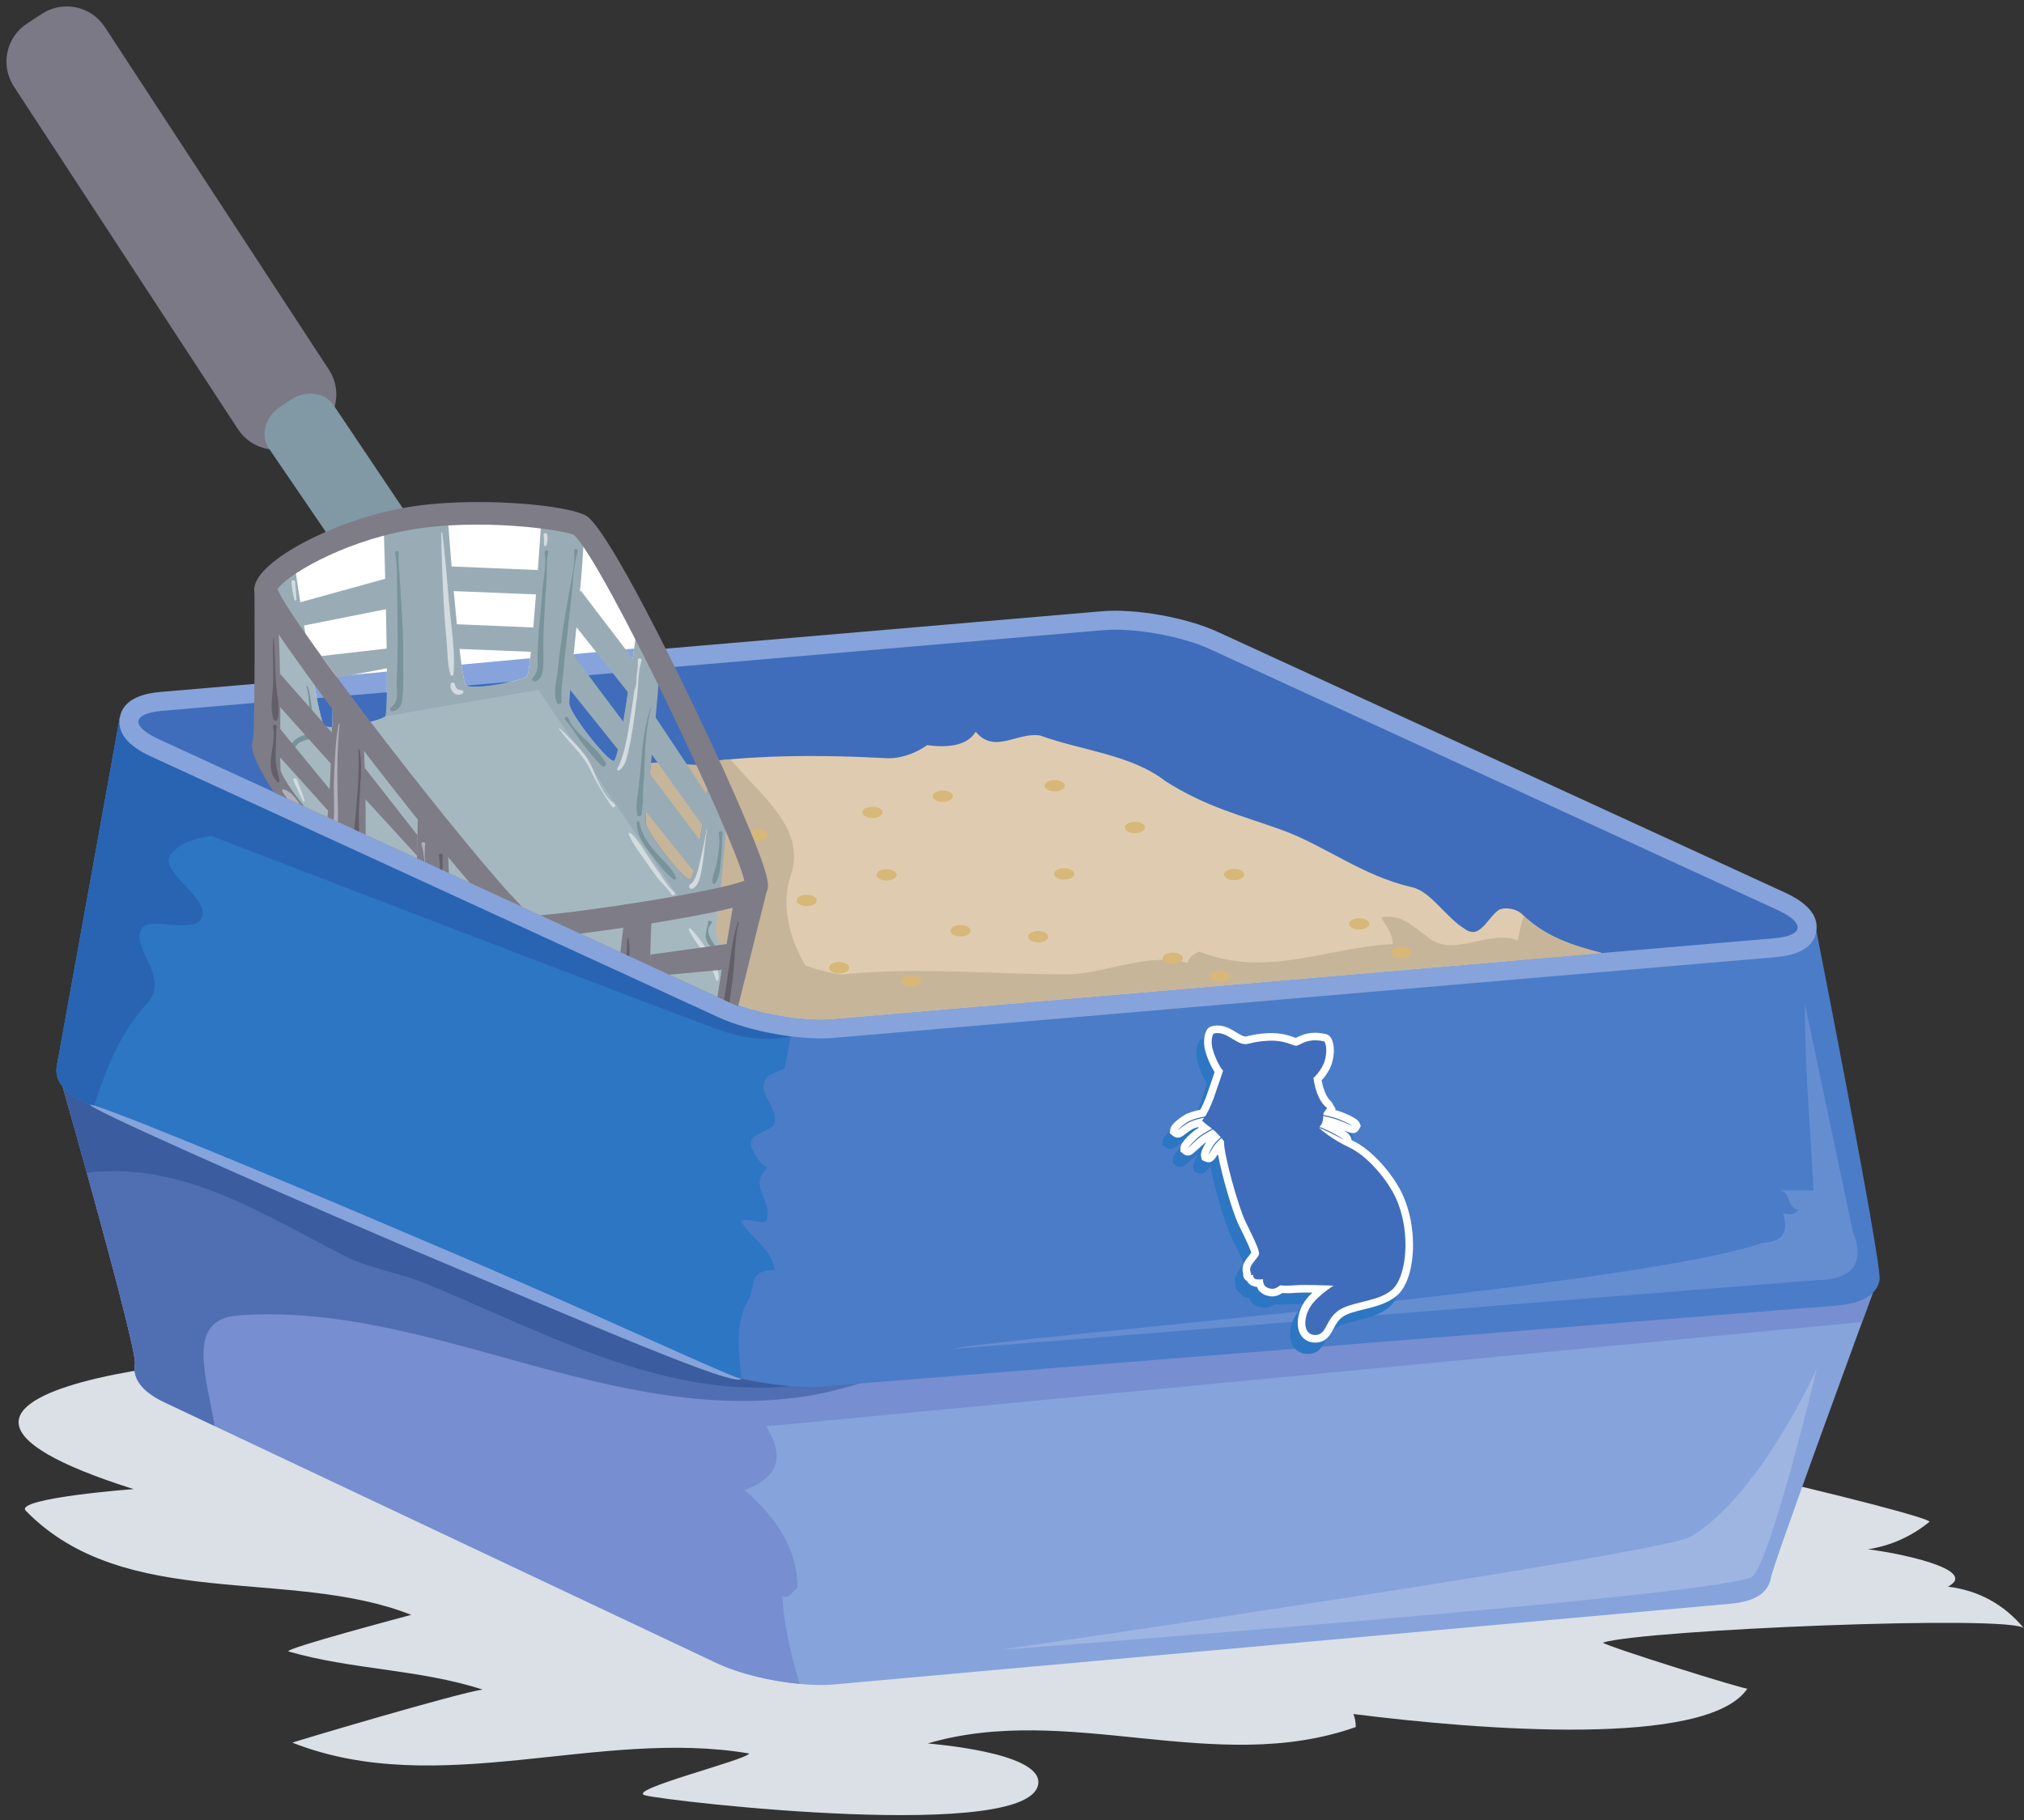 <?xml version="1.0" encoding="UTF-8"?><svg xmlns="http://www.w3.org/2000/svg" xmlns:xlink="http://www.w3.org/1999/xlink" height="480.1" preserveAspectRatio="xMidYMid meet" version="1.0" viewBox="-1.7 -1.7 533.9 480.1" width="533.9" zoomAndPan="magnify"><rect x="-1.7" y="-1.7" width="533.9" height="480.1" fill="#333333" stroke="none"/><defs><clipPath id="a"><path d="M 3 355 L 532.211 355 L 532.211 478 L 3 478 Z M 3 355"/></clipPath><clipPath id="b"><path d="M 445 478 L 446 478 L 446 478.398 L 445 478.398 Z M 445 478"/></clipPath></defs><g><g clip-path="url(#a)"><path d="M 532.215 427.859 C 526.984 421.527 520.297 417.852 512.148 416.832 C 520.738 412.23 498.094 407.781 491.027 406.98 C 497.059 406.023 502.473 403.621 507.254 399.73 C 508.395 398.148 405.781 373.234 393.344 376.082 C 370.52 381.309 336.461 396.453 313.73 393.68 C 239.258 384.578 166.93 362.633 92.191 356.285 C 61.023 353.637 -49.586 364.855 33.598 391.117 C 34.426 390.984 1.852 393.48 5.098 396.805 C 31.227 423.605 74.805 411.602 106.77 424.27 C 106.586 424.332 72.449 433.367 74.441 433.938 C 91.234 438.785 108.961 438.586 125.629 443.992 C 119.801 444.641 75.258 457.918 75.426 457.984 C 113.988 473.148 156.262 454.055 195.934 460.848 C 195.035 462.605 163.172 470.48 168.465 471.875 C 174.543 473.488 272.156 484.633 272.199 468.371 C 272.219 460.41 243.77 458.309 243.031 458.184 C 280.227 447.27 318.996 466.93 355.926 453.859 C 355.93 452.543 355.715 451.406 355.301 450.426 C 388.547 454.629 448.73 459.406 459.238 443.719 C 458.961 444.133 422.621 432.773 421.098 431.598 C 431.855 428.184 529.449 424.137 532.215 427.859" fill="#dae0e6"/></g><g clip-path="url(#b)"><path d="M 445.781 478.391 C 445.594 478.395 445.41 478.395 445.223 478.398 C 445.344 478.402 445.527 478.398 445.781 478.391" fill="#dfccb0"/></g><g><path d="M 14.84 284.926 C 14.84 284.926 34.59 354.203 33.902 358.133 C 33.207 362.121 35.969 365.574 42.113 368.398 L 187.754 437.172 C 196.055 440.988 209.488 443.383 218.34 442.625 L 454.672 421.34 C 461.105 420.789 464.715 418.52 465.402 414.59 C 466.098 410.602 492.324 339.309 492.324 339.309 C 484.023 335.492 23.691 284.164 14.84 284.926" fill="#86a3db"/></g><g><path d="M 444.137 403.707 C 436.551 408.121 262.18 433.484 262.18 433.484 C 262.18 433.484 455.68 419.059 460.672 414.066 C 465.672 409.07 477.562 359.281 477.562 359.281 C 477.562 359.281 462.422 393.07 444.137 403.707" fill="#9eb5e2"/></g><g><path d="M 492.324 339.309 C 484.023 335.492 23.691 284.164 14.84 284.926 C 14.84 284.926 34.59 354.203 33.902 358.133 C 33.207 362.121 35.969 365.574 42.113 368.398 L 187.754 437.172 C 193.531 439.828 201.789 441.789 209.262 442.484 C 206.906 434.914 205.133 427.227 204.672 419.32 C 206.672 420.32 207.672 417.32 208.672 417.32 C 208.672 406.32 202.672 398.32 194.672 391.32 C 205.195 387.562 204.414 380.973 200.402 374.535 L 489.5 347.004 C 491.238 342.266 492.324 339.309 492.324 339.309" fill="#778ed0"/></g><g><path d="M 60.672 345.32 C 111.672 341.32 159.672 375.32 212.672 366.32 C 244.672 360.32 269.672 339.32 300.672 328.32 C 306.27 326.453 311.867 322.648 315.301 317.391 C 181.535 302.062 20.047 284.48 14.84 284.926 C 14.84 284.926 34.59 354.203 33.902 358.133 C 33.207 362.121 35.969 365.574 42.113 368.398 L 54.918 374.445 C 52.543 360.461 47.559 346.699 60.672 345.32" fill="#506fb2"/></g><g><path d="M 14.84 284.926 C 14.84 284.926 17.711 295 21.227 307.68 C 23.102 307.324 25.113 307.32 26.672 307.32 C 49.672 306.32 70.672 320.32 90.672 330.32 C 97.672 333.32 104.672 334.32 111.672 337.32 C 140.672 349.32 169.672 365.32 201.672 364.32 C 213.195 363.715 224.723 360.535 236.473 359.02 C 258.094 350.055 277.742 336.457 300.672 328.32 C 306.27 326.453 311.867 322.648 315.301 317.391 C 181.535 302.062 20.047 284.48 14.84 284.926" fill="#3b5c9e"/></g><g><path d="M 29.902 187.574 C 29.902 187.574 14.023 275.559 13.289 279.488 C 12.543 283.477 15.508 286.93 22.109 289.754 L 182.891 358.527 C 191.812 362.344 206.246 364.738 215.754 363.98 L 482.574 342.695 C 489.488 342.145 493.367 339.871 494.105 335.949 C 494.852 331.957 476.59 239.535 476.59 239.535 C 467.668 235.723 39.41 186.812 29.902 187.574" fill="#4b7cc8"/></g><g><path d="M 476.672 312.32 C 473.672 312.32 470.672 312.32 467.672 312.32 C 470.672 312.32 469.672 317.32 472.672 317.32 C 471.672 319.32 468.672 318.32 468.672 318.32 C 470.453 324.855 467.293 325.742 462.969 326.227 C 462.871 326.285 462.77 326.32 462.672 326.32 C 426.672 338.32 260.262 351.219 249.516 354.141 L 477.984 335.934 C 477.984 335.934 484.617 336.176 487.172 332.57 C 489.723 328.965 487.039 323.152 487.039 323.152 L 474.402 263.125 C 474.359 279.523 475.852 295.922 476.672 312.32" fill="#658ed1"/></g><g><path d="M 195.672 341.32 C 197.672 337.32 195.672 333.32 202.672 333.32 C 201.672 327.32 196.672 325.32 193.672 320.32 C 196.672 319.32 200.672 322.32 200.672 319.32 C 201.672 314.32 195.672 311.32 200.672 306.32 C 198.672 305.32 197.672 303.32 196.672 301.32 C 194.672 296.32 203.672 297.32 202.672 293.32 C 202.672 289.32 197.672 286.32 200.672 282.32 C 202.086 281.379 203.723 280.875 205.27 280.191 L 219.113 207.898 C 122.258 196.84 34.16 187.234 29.902 187.574 C 29.902 187.574 14.023 275.559 13.289 279.488 C 12.543 283.477 15.508 286.93 22.109 289.754 L 182.891 358.527 C 186.027 359.871 189.848 361.027 193.891 361.945 C 193.047 354.652 192.238 346.809 195.672 341.32" fill="#2c76c3"/></g><g><path d="M 29.902 187.574 C 29.902 187.574 14.023 275.559 13.289 279.488 C 12.543 283.477 15.508 286.93 22.109 289.754 L 23.078 290.168 C 26.23 280.262 30 270.539 37.672 262.32 C 42.672 255.32 32.672 248.32 35.672 243.32 C 37.672 239.32 52.672 246.32 51.672 238.32 C 50.672 233.32 39.672 227.32 43.672 223.32 C 46.207 220.277 50.031 219.551 53.965 218.785 C 53.965 218.785 182.242 268.105 189.254 270.402 C 199.672 273.82 206.898 271.672 206.898 271.672 L 219.113 207.898 C 122.258 196.84 34.16 187.234 29.902 187.574" fill="#2964b3"/></g><g><path d="M 193.891 361.945 C 193.012 364.652 154.473 347.938 107.137 327.961 C 59.812 307.715 21.742 290.609 22.109 289.754 C 22.477 288.898 61.141 304.613 108.465 324.859 C 155.934 344.887 193.516 362.855 193.891 361.945" fill="#86a3db"/></g><g><path d="M 288.965 159.539 L 40.637 180.824 C 34.199 181.375 30.59 183.645 29.902 187.574 C 29.207 191.562 31.969 195.016 38.113 197.84 L 187.754 266.613 C 196.055 270.43 209.488 272.824 218.34 272.066 L 466.672 250.781 C 473.105 250.23 476.715 247.961 477.402 244.035 C 478.098 240.043 475.336 236.59 469.191 233.766 L 319.551 164.992 C 311.25 161.176 297.816 158.781 288.965 159.539" fill="#86a3db"/></g><g><path d="M 467.105 238.309 L 317.465 169.535 C 309.949 166.082 297.383 163.836 289.391 164.52 L 41.062 185.805 C 33.074 186.488 32.688 189.844 40.199 193.297 L 85.305 214.027 L 266.309 198.781 L 271.859 198.57 C 271.844 199.082 271.816 199.594 271.777 200.098 C 271.777 200.098 396.801 250.941 397.16 251.723 L 466.242 245.801 C 474.23 245.117 474.617 241.762 467.105 238.309" fill="#3f6dbb"/></g><g><path d="M 393.672 238.32 C 390.672 240.32 388.672 246.32 384.672 243.32 C 379.672 240.32 375.672 233.32 370.672 232.32 C 357.672 229.32 347.672 221.32 336.672 217.32 C 325.672 213.32 316.672 211.32 305.672 204.32 C 296.672 197.32 283.672 196.32 272.672 192.32 C 266.672 191.32 260.672 197.32 255.672 191.32 C 253.254 195.344 247.602 195.48 242.879 194.859 C 239.758 197.047 236.055 198.32 232.672 198.32 C 213.672 197.32 195.672 197.32 176.672 200.32 C 173.672 200.32 168.672 202.32 164.672 202.32 C 161.672 201.32 158.672 200.32 154.672 200.32 C 155.672 203.32 152.672 204.32 150.672 205.32 C 145.672 206.32 139.672 201.32 137.672 202.32 C 132.941 205.996 126.832 206.914 120.504 206.812 C 106.324 209.879 91.406 208.652 76.426 209.945 L 189.844 262.07 C 197.355 265.523 209.922 267.77 217.91 267.086 L 420.836 249.691 C 413.156 247.746 405.672 245.32 399.672 239.32 C 398.672 238.32 395.672 237.32 393.672 238.32" fill="#dfccb0"/></g><g><path d="M 206.836 229.367 C 211.227 216.926 199.02 208.23 190.977 198.586 C 186.25 198.992 181.492 199.559 176.672 200.32 C 173.672 200.32 168.672 202.32 164.672 202.32 C 161.672 201.32 158.672 200.32 154.672 200.32 C 155.672 203.32 152.672 204.32 150.672 205.32 C 145.672 206.32 139.672 201.32 137.672 202.32 C 132.941 205.996 126.832 206.914 120.504 206.812 C 106.324 209.879 91.406 208.652 76.426 209.945 L 189.844 262.07 C 197.355 265.523 209.922 267.77 217.91 267.086 L 224.203 266.547 C 210.156 258.012 202.891 241.203 206.836 229.367" fill="#c7b59a"/></g><g><path d="M 400.316 239.934 C 399.496 241.898 399.078 244.273 398.672 246.32 C 390.672 243.32 381.672 251.32 374.672 245.32 C 370.672 242.32 367.672 239.32 362.672 240.32 C 363.672 242.32 365.672 244.32 365.672 247.32 C 347.672 248.32 332.672 256.32 314.672 249.32 C 314.672 249.32 311.672 250.32 311.672 252.32 C 300.672 249.32 289.672 255.32 279.672 255.32 C 259.672 255.32 240.672 253.32 220.672 255.32 C 218.672 255.32 214.672 254.32 211.672 253.32 C 204.672 250.32 197.672 259.32 190.672 256.32 C 187.672 255.32 190.672 247.32 185.672 245.32 C 168.672 241.32 157.672 230.32 148.672 217.32 C 156.672 215.32 165.672 217.32 173.672 215.32 C 167.672 210.32 160.672 210.32 154.672 205.32 C 161.672 204.32 169.672 205.32 175.672 202.32 C 177.242 201.648 177.852 200.922 177.836 200.148 C 177.445 200.207 177.059 200.258 176.672 200.32 C 173.672 200.32 168.672 202.32 164.672 202.32 C 161.672 201.32 158.672 200.32 154.672 200.32 C 155.672 203.32 152.672 204.32 150.672 205.32 C 145.672 206.32 139.672 201.32 137.672 202.32 C 132.941 205.996 126.832 206.914 120.504 206.812 C 106.324 209.879 91.406 208.652 76.426 209.945 L 189.844 262.07 C 197.355 265.523 209.922 267.77 217.91 267.086 L 420.836 249.691 C 413.43 247.816 406.203 245.484 400.316 239.934" fill="#c7b59a"/></g><g><path d="M 359.504 241.988 C 359.504 242.816 358.309 243.488 356.84 243.488 C 355.363 243.488 354.172 242.816 354.172 241.988 C 354.172 241.16 355.363 240.488 356.84 240.488 C 358.309 240.488 359.504 241.16 359.504 241.988" fill="#d7b879"/></g><g><path d="M 326.504 228.988 C 326.504 229.816 325.309 230.488 323.836 230.488 C 322.363 230.488 321.172 229.816 321.172 228.988 C 321.172 228.16 322.363 227.488 323.836 227.488 C 325.309 227.488 326.504 228.16 326.504 228.988" fill="#d7b879"/></g><g><path d="M 370.586 249.57 C 370.586 250.398 369.391 251.07 367.922 251.07 C 366.445 251.07 365.254 250.398 365.254 249.57 C 365.254 248.742 366.445 248.07 367.922 248.07 C 369.391 248.07 370.586 248.742 370.586 249.57" fill="#d7b879"/></g><g><path d="M 300.336 216.57 C 300.336 217.398 299.141 218.07 297.672 218.07 C 296.195 218.07 295.004 217.398 295.004 216.57 C 295.004 215.742 296.195 215.07 297.672 215.07 C 299.141 215.07 300.336 215.742 300.336 216.57" fill="#d7b879"/></g><g><path d="M 310.336 251.07 C 310.336 251.898 309.141 252.57 307.672 252.57 C 306.195 252.57 305.004 251.898 305.004 251.07 C 305.004 250.242 306.195 249.57 307.672 249.57 C 309.141 249.57 310.336 250.242 310.336 251.07" fill="#d7b879"/></g><g><path d="M 254.336 243.82 C 254.336 244.648 253.141 245.32 251.672 245.32 C 250.195 245.32 249.004 244.648 249.004 243.82 C 249.004 242.992 250.195 242.32 251.672 242.32 C 253.141 242.32 254.336 242.992 254.336 243.82" fill="#d7b879"/></g><g><path d="M 281.672 228.82 C 281.672 229.648 280.477 230.32 279.004 230.32 C 277.531 230.32 276.336 229.648 276.336 228.82 C 276.336 227.992 277.531 227.32 279.004 227.32 C 280.477 227.32 281.672 227.992 281.672 228.82" fill="#d7b879"/></g><g><path d="M 249.672 208.32 C 249.672 209.148 248.477 209.82 247.004 209.82 C 245.531 209.82 244.336 209.148 244.336 208.32 C 244.336 207.492 245.531 206.82 247.004 206.82 C 248.477 206.82 249.672 207.492 249.672 208.32" fill="#d7b879"/></g><g><path d="M 279.172 205.57 C 279.172 206.398 277.977 207.07 276.504 207.07 C 275.031 207.07 273.836 206.398 273.836 205.57 C 273.836 204.742 275.031 204.07 276.504 204.07 C 277.977 204.07 279.172 204.742 279.172 205.57" fill="#d7b879"/></g><g><path d="M 234.84 229.07 C 234.84 229.898 233.645 230.57 232.172 230.57 C 230.695 230.57 229.504 229.898 229.504 229.07 C 229.504 228.242 230.695 227.57 232.172 227.57 C 233.645 227.57 234.84 228.242 234.84 229.07" fill="#d7b879"/></g><g><path d="M 274.816 245.383 C 274.816 246.211 273.625 246.883 272.152 246.883 C 270.68 246.883 269.484 246.211 269.484 245.383 C 269.484 244.555 270.68 243.883 272.152 243.883 C 273.625 243.883 274.816 244.555 274.816 245.383" fill="#d7b879"/></g><g><path d="M 222.336 253.57 C 222.336 254.398 221.141 255.07 219.672 255.07 C 218.195 255.07 217.004 254.398 217.004 253.57 C 217.004 252.742 218.195 252.07 219.672 252.07 C 221.141 252.07 222.336 252.742 222.336 253.57" fill="#d7b879"/></g><g><path d="M 241.336 257.07 C 241.336 257.898 240.141 258.57 238.672 258.57 C 237.195 258.57 236.004 257.898 236.004 257.07 C 236.004 256.242 237.195 255.57 238.672 255.57 C 240.141 255.57 241.336 256.242 241.336 257.07" fill="#d7b879"/></g><g><path d="M 213.754 235.82 C 213.754 236.648 212.559 237.32 211.09 237.32 C 209.613 237.32 208.422 236.648 208.422 235.82 C 208.422 234.992 209.613 234.32 211.09 234.32 C 212.559 234.32 213.754 234.992 213.754 235.82" fill="#d7b879"/></g><g><path d="M 231.086 212.586 C 231.086 213.414 229.891 214.086 228.418 214.086 C 226.945 214.086 225.75 213.414 225.75 212.586 C 225.75 211.758 226.945 211.086 228.418 211.086 C 229.891 211.086 231.086 211.758 231.086 212.586" fill="#d7b879"/></g><g><path d="M 185.945 209.984 C 185.945 210.812 184.754 211.484 183.281 211.484 C 181.809 211.484 180.613 210.812 180.613 209.984 C 180.613 209.156 181.809 208.484 183.281 208.484 C 184.754 208.484 185.945 209.156 185.945 209.984" fill="#d7b879"/></g><g><path d="M 200.805 218.629 C 200.805 219.457 199.613 220.129 198.141 220.129 C 196.664 220.129 195.473 219.457 195.473 218.629 C 195.473 217.801 196.664 217.129 198.141 217.129 C 199.613 217.129 200.805 217.801 200.805 218.629" fill="#d7b879"/></g><g><path d="M 173.879 222.969 C 173.879 223.797 172.688 224.469 171.215 224.469 C 169.742 224.469 168.547 223.797 168.547 222.969 C 168.547 222.141 169.742 221.469 171.215 221.469 C 172.688 221.469 173.879 222.141 173.879 222.969" fill="#d7b879"/></g><g><path d="M 193.707 244.965 C 193.707 245.793 192.512 246.465 191.039 246.465 C 189.566 246.465 188.375 245.793 188.375 244.965 C 188.375 244.137 189.566 243.465 191.039 243.465 C 192.512 243.465 193.707 244.137 193.707 244.965" fill="#d7b879"/></g><g><path d="M 135.754 215.82 C 135.754 216.648 134.559 217.32 133.09 217.32 C 131.613 217.32 130.422 216.648 130.422 215.82 C 130.422 214.992 131.613 214.32 133.09 214.32 C 134.559 214.32 135.754 214.992 135.754 215.82" fill="#d7b879"/></g><g><path d="M 153.086 236.32 C 153.086 237.148 151.891 237.82 150.422 237.82 C 148.945 237.82 147.754 237.148 147.754 236.32 C 147.754 235.492 148.945 234.82 150.422 234.82 C 151.891 234.82 153.086 235.492 153.086 236.32" fill="#d7b879"/></g><g><path d="M 322.836 255.82 C 322.836 256.648 321.641 257.32 320.172 257.32 C 318.695 257.32 317.504 256.648 317.504 255.82 C 317.504 254.992 318.695 254.32 320.172 254.32 C 321.641 254.32 322.836 254.992 322.836 255.82" fill="#d7b879"/></g><g><path d="M 315.902 272.039 L 316.316 271.953 C 315.59 272.004 314.945 272.418 314.594 273.059 C 314.449 273.309 313.914 274.375 313.914 276.117 C 313.914 276.996 314.051 278.047 314.445 279.254 C 315.047 281.09 315.875 282.852 316.695 284.098 C 316.422 284.902 316.113 285.824 316.113 285.824 L 314.535 290.406 C 313.902 292.094 313.34 293.258 312.906 294.035 C 311.574 294.316 310.336 294.664 309.285 295.129 C 309.242 295.148 305.277 297.32 305.031 299.105 L 304.871 300.238 L 305.77 300.953 C 307.008 301.934 308.18 301.039 308.812 300.559 C 309.355 300.145 310.488 299.281 311.078 299.031 C 311.441 298.871 311.859 298.738 312.285 298.609 C 312.352 298.672 312.418 298.734 312.512 298.816 C 312.176 299.035 311.777 299.207 311.465 299.441 C 311.426 299.473 307.723 302.352 307.688 304.043 L 307.664 305.039 L 308.445 305.66 C 309.836 306.758 311.004 305.645 311.938 304.75 L 313.965 302.922 C 314.113 302.809 314.309 302.73 314.465 302.621 C 313.895 303.504 313.086 304.926 313.086 305.965 C 313.086 306.098 313.102 306.223 313.129 306.34 L 313.363 307.309 L 314.281 307.707 C 315.906 308.41 316.777 306.992 317.352 306.051 C 317.352 306.051 317.492 305.836 317.562 305.727 C 318.621 311.484 321.488 321.27 323.094 324.516 C 324.148 326.645 326.027 330.449 326.363 331.734 C 326.195 331.965 325.82 332.465 325.82 332.465 C 325.035 333.43 324.062 334.625 324.062 336.105 L 324.062 336.184 L 324.074 336.363 C 324.105 336.742 324.164 337.09 324.258 337.406 C 324.254 337.465 324.234 337.523 324.234 337.582 C 324.234 338.266 324.672 338.879 325.285 339.277 C 325.551 339.738 325.93 340.121 326.395 340.379 C 326.457 340.41 327.383 340.719 327.383 340.719 C 327.547 340.746 327.711 340.742 327.879 340.754 C 327.988 341.016 328.074 341.289 328.234 341.516 L 328.258 341.547 C 328.258 341.547 328.301 341.68 328.305 341.695 C 328.395 341.809 328.492 341.824 328.586 341.91 C 328.586 341.91 328.547 341.895 328.547 341.895 C 329.398 342.816 330.5 343.094 331.258 343.223 C 332.613 343.449 333.777 342.898 334.535 342.395 C 335.324 342.438 336.605 342.465 338.289 342.316 C 339.129 342.246 340.688 342.238 342.488 342.27 C 341.574 343.152 340.859 343.98 340.348 344.766 C 339.254 346.445 338.629 348.469 338.629 350.312 C 338.629 351.379 338.836 352.316 339.246 353.109 C 339.996 354.539 341.383 355.395 343.059 355.449 C 346.078 355.547 347.227 353.371 348.066 351.781 C 348.672 350.645 349.238 349.566 350.441 348.691 C 351.727 347.754 353.828 347.238 356.055 346.691 C 359.004 345.969 362.336 345.152 364.785 343.051 C 367.449 340.766 369.039 335.75 369.039 329.637 C 369.039 325.109 368.109 320.527 366.43 316.727 C 364.137 311.551 358.488 304.676 353.004 302.125 C 352.949 302.102 352.902 302.074 352.852 302.051 C 352.809 301.898 352.633 301.301 352.633 301.301 C 352.559 301.051 352.367 300.5 350.848 299.512 C 352.508 300.191 353.941 300.762 354.805 299.16 L 355.258 298.324 L 354.891 297.441 C 354.27 295.949 349.316 294.336 349.266 294.316 C 349.266 294.316 348.93 294.234 348.48 294.121 C 348.531 294.055 348.637 293.91 348.637 293.91 L 348.348 293.34 L 347.445 291.84 C 346.605 291.25 345.496 289.406 344.93 286.289 C 345.93 285.176 347.391 283.215 347.867 280.906 C 348.07 279.922 348.152 279.074 348.152 278.348 C 348.152 276.238 347.48 275.156 347.215 274.812 C 346.848 274.336 346.297 274.059 345.703 274.008 C 341.961 273.199 339.582 274.352 338.301 274.988 C 338.301 274.988 338.203 275.035 338.117 275.078 C 337.934 275.016 337.746 274.953 337.746 274.953 C 336.488 274.496 334.152 273.652 330.727 273.832 C 328.023 273.977 326.598 274.324 325.652 274.555 C 325.121 274.688 324.922 274.73 324.762 274.719 C 324.227 274.68 323.684 274.371 322.191 273.48 L 321.305 272.957 C 318.68 271.41 316.652 271.801 315.902 272.039" fill="#2c76c3"/></g><g><path d="M 317.902 269.039 L 318.316 268.953 C 317.59 269.004 316.945 269.418 316.594 270.059 C 316.449 270.309 315.914 271.375 315.914 273.117 C 315.914 273.996 316.051 275.047 316.445 276.254 C 317.047 278.09 317.875 279.852 318.695 281.098 C 318.422 281.902 318.113 282.824 318.113 282.824 L 316.535 287.406 C 315.902 289.094 315.34 290.258 314.906 291.035 C 313.574 291.316 312.336 291.664 311.285 292.129 C 311.242 292.148 307.277 294.32 307.031 296.105 L 306.871 297.238 L 307.77 297.953 C 309.008 298.934 310.18 298.039 310.812 297.559 C 311.355 297.145 312.488 296.281 313.078 296.031 C 313.441 295.871 313.859 295.738 314.285 295.609 C 314.352 295.672 314.418 295.734 314.512 295.816 C 314.176 296.035 313.777 296.207 313.465 296.441 C 313.426 296.473 309.723 299.352 309.688 301.043 L 309.664 302.039 L 310.445 302.66 C 311.836 303.758 313.004 302.645 313.938 301.75 L 315.965 299.922 C 316.113 299.809 316.309 299.73 316.465 299.621 C 315.895 300.504 315.086 301.926 315.086 302.965 C 315.086 303.098 315.102 303.223 315.129 303.34 L 315.363 304.309 L 316.281 304.707 C 317.906 305.41 318.777 303.992 319.352 303.051 C 319.352 303.051 319.492 302.836 319.562 302.727 C 320.621 308.484 323.488 318.27 325.094 321.516 C 326.148 323.645 328.027 327.449 328.363 328.734 C 328.195 328.965 327.82 329.465 327.82 329.465 C 327.035 330.43 326.062 331.625 326.062 333.105 L 326.062 333.184 L 326.074 333.363 C 326.105 333.742 326.164 334.09 326.258 334.406 C 326.254 334.465 326.234 334.523 326.234 334.582 C 326.234 335.266 326.672 335.879 327.285 336.277 C 327.551 336.738 327.93 337.121 328.395 337.379 C 328.457 337.41 329.383 337.719 329.383 337.719 C 329.547 337.746 329.711 337.742 329.879 337.754 C 329.988 338.016 330.074 338.289 330.234 338.516 L 330.258 338.547 C 330.258 338.547 330.301 338.68 330.305 338.695 C 330.395 338.809 330.492 338.824 330.586 338.91 C 330.586 338.91 330.547 338.895 330.547 338.895 C 331.398 339.816 332.5 340.094 333.258 340.223 C 334.613 340.449 335.777 339.898 336.535 339.395 C 337.324 339.438 338.605 339.465 340.289 339.316 C 341.129 339.246 342.688 339.238 344.488 339.27 C 343.574 340.152 342.859 340.98 342.348 341.766 C 341.254 343.445 340.629 345.469 340.629 347.312 C 340.629 348.379 340.836 349.316 341.246 350.109 C 341.996 351.539 343.383 352.395 345.059 352.449 C 348.078 352.547 349.227 350.371 350.066 348.781 C 350.672 347.645 351.238 346.566 352.441 345.691 C 353.727 344.754 355.828 344.238 358.055 343.691 C 361.004 342.969 364.336 342.152 366.785 340.051 C 369.449 337.766 371.039 332.75 371.039 326.637 C 371.039 322.109 370.109 317.527 368.43 313.727 C 366.137 308.551 360.488 301.676 355.004 299.125 C 354.949 299.102 354.902 299.074 354.852 299.051 C 354.809 298.898 354.633 298.301 354.633 298.301 C 354.559 298.051 354.367 297.5 352.848 296.512 C 354.508 297.191 355.941 297.762 356.805 296.16 L 357.258 295.324 L 356.891 294.441 C 356.27 292.949 351.316 291.336 351.266 291.316 C 351.266 291.316 350.93 291.234 350.48 291.121 C 350.531 291.055 350.637 290.91 350.637 290.91 L 350.348 290.34 L 349.445 288.84 C 348.605 288.25 347.496 286.406 346.93 283.289 C 347.93 282.176 349.391 280.215 349.867 277.906 C 350.07 276.922 350.152 276.074 350.152 275.348 C 350.152 273.238 349.48 272.156 349.215 271.812 C 348.848 271.336 348.297 271.059 347.703 271.008 C 343.961 270.199 341.582 271.352 340.301 271.988 C 340.301 271.988 340.203 272.035 340.117 272.078 C 339.934 272.016 339.746 271.953 339.746 271.953 C 338.488 271.496 336.152 270.652 332.727 270.832 C 330.023 270.977 328.598 271.324 327.652 271.555 C 327.121 271.688 326.922 271.73 326.762 271.719 C 326.227 271.68 325.684 271.371 324.191 270.48 L 323.305 269.957 C 320.68 268.41 318.652 268.801 317.902 269.039" fill="#fff"/></g><g><path d="M 314.652 298.051 C 315.789 297.207 316.953 296.551 318.035 296.039 C 317.914 295.941 317.789 295.844 317.672 295.758 C 315.996 294.539 315.457 293.969 315.438 293.945 C 315.414 293.926 315.402 293.895 315.402 293.863 C 315.402 293.863 315.402 293.859 315.402 293.859 C 315.406 293.828 315.422 293.797 315.445 293.773 C 315.449 293.77 315.633 293.598 315.953 293.141 C 314.754 293.359 313.469 293.688 312.289 294.191 C 311.078 294.711 309.074 296.434 309.012 296.387 C 308.953 296.336 310.879 294.492 312.09 293.961 C 313.406 293.379 314.855 293.02 316.184 292.797 C 316.723 291.965 317.512 290.504 318.426 288.059 L 320.012 283.449 C 320.336 282.469 320.633 281.566 320.922 280.746 C 320.184 279.926 319.098 277.934 318.348 275.629 C 317.395 272.73 318.309 271.086 318.348 271.02 C 318.371 270.977 318.414 270.949 318.461 270.949 C 318.477 270.945 318.492 270.949 318.508 270.945 C 318.859 270.836 320.289 270.5 322.285 271.676 L 323.164 272.199 C 324.773 273.156 325.578 273.637 326.613 273.715 C 327.102 273.75 327.512 273.648 328.129 273.496 C 329 273.285 330.316 272.961 332.832 272.828 C 335.852 272.672 337.863 273.398 339.062 273.832 C 339.551 274.008 339.938 274.148 340.191 274.156 C 340.422 274.16 340.762 273.992 341.195 273.777 C 342.352 273.203 344.281 272.242 347.438 272.977 C 347.465 272.977 347.492 272.977 347.523 272.977 C 347.562 272.98 347.605 273 347.633 273.035 C 347.672 273.086 348.57 274.324 347.91 277.5 C 347.488 279.543 345.98 281.504 344.77 282.656 C 344.773 282.699 344.781 282.738 344.789 282.781 C 345.289 286.41 346.605 289.289 348.312 290.488 C 348.34 290.508 348.355 290.535 348.359 290.57 C 348.363 290.578 348.363 290.582 348.363 290.586 C 348.363 290.613 348.352 290.645 348.332 290.664 C 348.324 290.672 347.629 291.461 347.414 291.98 C 347.379 292.062 347.367 292.211 347.359 292.391 C 348.379 292.586 349.488 292.852 350.66 293.223 C 352.039 293.66 355.078 295.145 355.047 295.211 C 355.008 295.281 351.973 293.941 350.621 293.508 C 349.465 293.137 348.363 292.871 347.352 292.676 C 347.336 293.461 347.266 294.68 346.34 295.543 C 347.145 295.863 348.027 296.238 348.953 296.676 C 350.145 297.234 352.754 298.801 352.715 298.867 C 352.672 298.934 350.016 297.488 348.84 296.93 C 347.879 296.477 346.965 296.09 346.137 295.766 C 346.672 296.234 349.836 298.934 354.16 300.941 C 359.152 303.262 364.504 309.805 366.602 314.535 C 368.297 318.363 369.039 322.684 369.039 326.637 C 369.039 331.973 367.684 336.645 365.484 338.531 C 363.395 340.324 360.441 341.047 357.59 341.746 C 355.164 342.344 352.871 342.902 351.266 344.074 C 349.688 345.223 348.949 346.617 348.297 347.848 C 347.512 349.332 346.891 350.508 345.121 350.449 C 344.164 350.418 343.438 349.98 343.02 349.184 C 342.754 348.676 342.629 348.027 342.629 347.312 C 342.629 345.906 343.121 344.242 344.023 342.855 C 344.535 342.07 345.23 341.301 345.973 340.598 C 345.988 340.574 346.008 340.555 346.035 340.539 C 347.602 339.07 349.363 337.883 350.055 337.438 C 348.516 337.371 342.355 337.129 340.117 337.324 C 337.715 337.535 336.168 337.371 335.953 337.348 C 335.801 337.488 334.711 338.438 333.594 338.25 C 332.988 338.148 332.414 337.969 332.012 337.535 C 332.004 337.539 331.996 337.543 331.984 337.547 C 331.938 337.547 331.91 337.504 331.883 337.469 C 331.859 337.441 331.863 337.398 331.867 337.359 C 331.609 336.996 331.449 336.484 331.449 335.754 C 331.449 335.742 331.453 335.73 331.453 335.723 C 331.141 335.766 330.359 335.848 329.695 335.746 C 329.574 335.727 329.473 335.688 329.383 335.641 C 329.379 335.641 329.379 335.641 329.375 335.641 C 329.367 335.637 329.367 335.629 329.359 335.629 C 328.969 335.41 328.852 334.973 328.848 334.664 C 328.77 334.648 328.668 334.602 328.559 334.512 C 328.535 334.57 328.527 334.605 328.523 334.609 C 328.5 334.684 328.422 334.723 328.348 334.703 C 328.273 334.676 328.23 334.598 328.254 334.523 C 328.258 334.508 328.289 334.41 328.355 334.262 C 328.223 334.043 328.109 333.715 328.066 333.207 C 328.066 333.172 328.062 333.141 328.062 333.105 C 328.062 332.336 328.727 331.52 329.367 330.73 C 329.914 330.059 330.43 329.422 330.43 328.941 C 330.43 328.938 330.43 328.934 330.43 328.93 C 330.414 327.848 328.887 324.672 326.887 320.629 C 324.996 316.801 321.152 303.062 321.152 299.402 C 321.152 299.367 321.156 299.332 321.156 299.297 C 321.105 299.234 320.863 298.93 320.504 298.516 C 319.93 298.992 319.348 299.562 318.801 300.242 C 318.223 300.965 317.148 302.902 317.074 302.871 C 317.004 302.84 317.984 300.816 318.574 300.074 C 319.133 299.379 319.734 298.789 320.32 298.305 C 319.777 297.684 319.031 296.887 318.273 296.238 C 317.156 296.758 315.941 297.438 314.766 298.32 C 313.75 299.078 311.746 301.141 311.688 301.094 C 311.629 301.043 313.602 298.832 314.652 298.051" fill="#3f6dbb"/></g><g><path d="M 171.684 171.695 C 171.102 171.191 154.324 137.602 150.59 136.523 C 141.344 133.859 119.57 130.73 102.516 134.98 C 81.363 140.258 65.422 153.535 65.422 153.535 C 65.422 153.535 65.617 189.941 65.047 193.262 C 64.832 194.512 63.281 195.992 70.559 207.336 L 192.996 263.777 C 195.844 252.172 200.656 233.012 200.656 233.012 C 200.656 233.012 177.977 177.145 171.684 171.695" fill="#7e7c87"/></g><g><path d="M 171.684 171.695 C 171.102 171.191 154.324 137.602 150.59 136.523 C 141.344 133.859 119.57 130.73 102.516 134.98 C 87.086 138.828 74.441 146.93 68.719 151.035 L 98.121 196.398 L 127.992 233.812 L 146.152 242.188 L 200.613 232.902 C 199.559 230.316 177.824 177.012 171.684 171.695" fill="#99acb5"/></g><g><path d="M 187.461 244.656 C 187.516 245.441 188.418 247.086 189.695 249.004 L 191.895 235.867 L 195.781 234.219 L 198.203 227.445 L 189.621 207.527 C 191.07 212.871 187.203 241.133 187.461 244.656" fill="#c7b59a"/></g><g><path d="M 178.426 236.684 L 140.297 180.266 L 92.988 188.48 L 98.121 196.398 L 127.992 233.812 L 146.152 242.188 L 178.426 236.684" fill="#a5b8c0"/></g><g><path d="M 86.066 178.414 L 71.488 160.75 C 72.68 174.738 72.035 197.723 72.289 201.246 C 72.395 202.734 75.531 207.312 78.562 211.027 L 84.664 213.84 C 85.766 205.48 86.066 178.414 86.066 178.414" fill="#a5b8c0"/></g><g><path d="M 166.387 163.297 L 152.352 138.09 C 152.102 152.184 148.238 180.445 148.492 183.969 C 148.684 186.629 158.527 199.121 160.188 199 C 161.852 198.879 166.387 163.297 166.387 163.297" fill="#fff"/></g><g><path d="M 149.617 170.855 C 148.922 177.449 148.395 182.594 148.492 183.969 C 148.684 186.629 158.527 199.121 160.188 199 C 161.414 198.91 164.203 179.531 165.582 169.367 L 149.617 170.855" fill="#86a3db"/></g><g><path d="M 149.004 176.785 C 148.645 180.41 148.426 183.047 148.492 183.969 C 148.684 186.629 158.527 199.121 160.188 199 C 161.199 198.926 163.266 185.773 164.734 175.449 L 149.004 176.785" fill="#3f6dbb"/></g><g><path d="M 180.324 230.297 C 181.988 230.176 185.777 200.238 185.777 200.238 L 172.488 169.387 C 172.238 183.48 168.375 211.742 168.629 215.27 C 168.82 217.93 178.664 230.418 180.324 230.297" fill="#3f6dbb"/></g><g><path d="M 170.027 199.555 C 169.203 207.371 168.516 213.719 168.629 215.27 C 168.82 217.93 178.664 230.418 180.324 230.297 C 181.988 230.176 185.777 200.238 185.777 200.238 L 185.688 200.027 C 180.672 200.477 175.008 198.996 170.027 199.555" fill="#c7b59a"/></g><g><path d="M 108.586 209.125 L 94.004 191.461 C 94.676 199.316 94.766 210.004 94.758 218.492 L 108.27 224.719 C 108.504 216.488 108.586 209.125 108.586 209.125" fill="#a5b8c0"/></g><g><path d="M 116.211 219.562 C 116.441 222.305 116.605 225.395 116.719 228.617 L 127.961 233.801 L 116.211 219.562" fill="#a5b8c0"/></g><g><path d="M 191.336 235.227 L 170.418 237.742 C 170.023 242.273 169.852 247.73 169.797 253.086 L 187.535 261.262 C 189.359 250.434 191.336 235.227 191.336 235.227" fill="#a5b8c0"/></g><g><path d="M 189.465 248.77 C 190.523 241.449 191.336 235.227 191.336 235.227 L 187.992 235.629 L 187.133 243.156 L 187.555 245.973 L 189.465 248.77" fill="#c7b59a"/></g><g><path d="M 163.035 240.195 L 146.219 242.215 L 161.957 249.473 C 162.559 244.148 163.035 240.195 163.035 240.195" fill="#a5b8c0"/></g><g><path d="M 85.059 95.816 C 88.688 101.363 87.133 108.801 81.586 112.43 L 77.68 114.984 C 72.133 118.609 64.695 117.055 61.066 111.508 L 1.957 21.117 C -1.668 15.574 -0.113 8.137 5.434 4.508 L 9.34 1.953 C 14.887 -1.672 22.324 -0.117 25.949 5.43 L 85.059 95.816" fill="#7b7985"/></g><g><path d="M 86.316 105.211 C 84.078 101.785 79.043 101.117 75.07 103.715 L 72.27 105.543 C 68.301 108.141 66.895 113.023 69.133 116.445 L 85.078 139.828 L 107.035 136.066 L 86.316 105.211" fill="#8099a4"/></g><g><path d="M 141.148 134.688 C 141.148 134.688 138.504 175.25 137.348 176.586 C 136.191 177.922 122.969 180.504 121.23 179 C 119.496 177.496 116.352 133.93 116.352 133.93 C 116.352 133.93 138.496 132.391 141.148 134.688" fill="#fff"/></g><g><path d="M 120.039 173.617 C 120.469 176.664 120.879 178.695 121.23 179 C 122.969 180.504 136.191 177.922 137.348 176.586 C 137.574 176.324 137.855 174.57 138.164 171.926 L 120.039 173.617" fill="#86a3db"/></g><g><path d="M 133.047 178.137 L 121.418 179.121 C 122.949 179.93 128.852 179.141 133.047 178.137" fill="#3f6dbb"/></g><g><path d="M 75.961 147.039 C 75.961 147.039 82.078 188.133 83.816 189.637 C 84.148 189.926 84.91 190.062 85.922 190.086 L 86.062 182.312 L 86.328 182.199 L 92.043 189.5 C 95.727 188.875 99.355 187.891 99.934 187.219 C 101.09 185.883 99.547 138.152 99.547 138.152 C 96.895 135.855 75.961 147.039 75.961 147.039" fill="#fff"/></g><g><path d="M 80.887 177.27 C 82.098 183.895 83.219 189.117 83.816 189.637 C 84.148 189.926 84.91 190.062 85.922 190.086 L 86.062 182.312 L 86.328 182.199 L 92.043 189.5 C 95.727 188.875 99.355 187.891 99.934 187.219 C 100.289 186.809 100.391 181.957 100.359 175.453 L 80.887 177.27" fill="#86a3db"/></g><g><path d="M 81.883 182.477 C 82.691 186.469 83.387 189.262 83.816 189.637 C 84.148 189.926 84.91 190.062 85.922 190.086 L 86.062 182.312 L 86.328 182.199 L 92.043 189.5 C 95.727 188.875 99.355 187.891 99.934 187.219 C 100.184 186.934 100.305 184.52 100.348 180.91 L 81.883 182.477" fill="#3f6dbb"/></g><g><path d="M 200.398 233.656 C 200.691 233.145 200.969 232.656 200.883 231.484 C 200.738 229.465 199.516 225.406 195.445 215.668 C 191.898 207.188 186.926 196.215 181.438 184.77 C 176.469 174.41 159.777 140.184 153.48 134.734 C 149.688 131.449 122.523 128.996 104.727 132.285 C 86.105 135.727 66.645 146.027 65.43 153.086 C 65.168 154.621 64.867 156.367 79.547 176.617 C 87.73 187.902 98.531 202.031 108.441 214.414 C 114.078 221.461 118.574 226.91 122.195 231.141 L 136.066 237.535 C 122.777 224.289 75.07 162.762 71.523 153.762 C 73.293 150.551 87.621 141.547 105.816 138.184 C 124.223 134.781 146.77 138.02 149.672 139.391 C 157.441 146.52 191.746 218.629 194.664 230.598 C 187.445 233.531 151.621 238.934 140.801 239.719 L 151.34 244.578 C 157.09 243.848 163.77 242.891 169.73 241.934 C 198.289 237.355 199.559 235.129 200.398 233.656" fill="#7e7c87"/></g><g><path d="M 70.379 166.617 C 70.164 170.453 70.418 174.285 70.355 178.121 C 70.309 181.195 69.426 185.078 70.445 188.023 C 70.613 188.512 71.398 188.637 71.531 188.047 C 72.223 184.961 71.289 181.27 71.09 178.141 C 70.848 174.301 70.824 170.457 70.543 166.621 C 70.535 166.52 70.383 166.512 70.379 166.617" fill="#635f69"/></g><g><path d="M 71.383 204.539 C 71.66 204.836 72.156 204.539 72.062 204.156 C 71.461 201.758 70.871 199.723 71 197.199 C 71.121 194.781 71.102 192.324 71.258 189.922 C 71.305 189.203 70.098 189.312 70.281 190.031 C 71.438 194.621 67.652 200.516 71.383 204.539" fill="#635f69"/></g><g><path d="M 92.961 214.387 C 92.824 208.309 94.215 202.066 93.18 196.031 C 93.145 195.844 92.832 195.879 92.84 196.07 C 93.133 202.883 92.465 209.426 91.812 216.195 C 91.781 216.5 91.777 216.805 91.754 217.109 L 93.031 217.699 C 93.012 216.594 92.988 215.484 92.961 214.387" fill="#635f69"/></g><g><path d="M 115.07 223.98 C 115.094 223.273 113.98 223.359 114.094 224.09 C 114.266 225.215 114.336 226.363 114.352 227.523 L 115.004 227.824 C 115.02 226.543 115.031 225.262 115.07 223.98" fill="#635f69"/></g><g><path d="M 164.047 245.816 C 164.008 245.652 163.758 245.684 163.754 245.852 C 163.719 247.309 163.656 248.766 163.574 250.219 L 164.281 250.543 C 164.402 248.965 164.41 247.391 164.047 245.816" fill="#635f69"/></g><g><path d="M 191.016 260.684 C 191.41 257.691 191.84 254.699 192.027 251.684 C 192.234 248.312 192.293 244.941 193.191 241.66 C 193.242 241.477 192.965 241.398 192.906 241.578 C 191.27 246.746 190.812 252.355 189.969 257.688 C 189.738 259.148 189.508 260.605 189.281 262.066 L 190.734 262.738 C 190.828 262.051 190.922 261.367 191.016 260.684" fill="#635f69"/></g><g><path d="M 87.438 214.906 C 87.516 212.102 87.367 209.289 87.32 206.488 C 87.215 200.691 87.297 195.086 87.887 189.312 C 87.902 189.172 87.668 189.137 87.641 189.273 C 86.727 193.969 86.652 198.828 86.402 203.59 C 86.215 207.129 86.609 210.965 86.32 214.602 L 87.426 215.113 C 87.43 215.043 87.434 214.977 87.438 214.906" fill="#b0afba"/></g><g><path d="M 73.059 206.523 C 72.812 206.473 72.625 206.703 72.738 206.934 C 73.086 207.648 73.578 208.328 74.129 208.984 L 77.504 210.539 C 76.449 208.98 74.914 206.914 73.059 206.523" fill="#b0afba"/></g><g><path d="M 110.465 220.93 C 110.547 220.211 109.262 220.328 109.488 221.039 C 109.938 222.461 110.152 224.02 110.246 225.633 L 110.387 225.699 C 110.32 224.094 110.281 222.492 110.465 220.93" fill="#b0afba"/></g><g><path d="M 102.527 144.258 C 103.258 147.996 102.965 152.285 103.066 156.094 C 103.172 159.82 103.168 163.551 103.188 167.277 C 103.203 170.758 103.121 174.238 102.945 177.711 C 102.828 180.059 103.773 183.254 101.516 184.82 C 101.094 185.113 101.152 185.977 101.789 185.914 C 103.871 185.727 104.355 183.695 104.52 181.906 C 104.82 178.652 104.617 175.188 104.668 171.922 C 104.738 167.27 104.473 162.621 104.18 157.984 C 104.043 155.812 103.918 153.641 103.801 151.469 C 103.672 149.082 103.246 146.52 103.508 144.148 C 103.578 143.465 102.383 143.508 102.527 144.258" fill="#78939a"/></g><g><path d="M 141.953 144.09 C 142.504 147.059 141.672 150.633 141.426 153.633 C 141.188 156.527 140.934 159.422 140.637 162.312 C 140.344 165.199 140.211 168.109 140.098 171.008 C 140.02 173.098 140.539 175.387 138.887 176.988 C 138.332 177.527 139.016 178.262 139.648 177.996 C 141.023 177.422 141.371 176.102 141.52 174.715 C 141.816 171.941 141.527 168.996 141.633 166.203 C 141.766 162.66 141.953 159.121 142.191 155.586 C 142.297 153.973 142.398 152.363 142.496 150.754 C 142.625 148.582 142.348 146.223 142.91 144.105 C 143.113 143.328 141.801 143.27 141.953 144.09" fill="#78939a"/></g><g><path d="M 149.762 143.559 C 150.035 147.258 149.043 151.176 148.391 154.809 C 147.828 157.953 147.277 161.102 146.805 164.258 C 146.289 167.695 145.848 171.141 145.496 174.602 C 145.215 177.434 144.074 180.926 145.184 183.66 C 145.434 184.27 146.512 183.992 146.449 183.344 C 146.164 180.445 146.773 177.527 147.008 174.633 C 147.289 171.18 147.664 167.73 148.074 164.285 C 148.441 161.168 148.793 158.043 149.121 154.922 C 149.504 151.273 149.605 147.203 150.734 143.711 C 150.965 142.988 149.711 142.855 149.762 143.559" fill="#78939a"/></g><g><path d="M 147.418 188.211 C 149.047 189.918 150.262 192.266 151.73 194.148 C 153.352 196.238 155.125 198.488 157.023 200.324 C 157.562 200.848 158.422 200.203 158.066 199.535 C 157.02 197.586 155.309 195.969 153.766 194.398 C 151.93 192.531 149.09 190.301 148.254 187.742 C 147.992 186.945 146.867 187.637 147.418 188.211" fill="#78939a"/></g><g><path d="M 167.547 213.062 C 168.703 203.883 167.676 194.102 170.047 185.117 C 170.074 185.012 169.914 184.965 169.879 185.07 C 168.504 189.453 167.832 193.914 167.484 198.488 C 167.289 201.055 167.066 203.613 166.754 206.164 C 166.469 208.457 165.93 210.902 166.402 213.191 C 166.543 213.879 167.473 213.672 167.547 213.062" fill="#78939a"/></g><g><path d="M 175.992 230.277 C 176.277 230.492 176.703 230.152 176.602 229.828 C 175.887 227.566 173.617 225.762 172.086 224.035 C 169.758 221.41 167.535 218.711 166.953 215.16 C 166.887 214.77 166.301 214.867 166.281 215.238 C 166.145 217.926 167.746 220.613 169.328 222.68 C 171.262 225.199 173.438 228.371 175.992 230.277" fill="#78939a"/></g><g><path d="M 187.023 231.242 C 188.105 229.762 188.199 227.504 188.426 225.727 C 188.754 223.148 188.699 220.613 188.875 218.031 C 188.922 217.332 187.762 217.402 187.898 218.141 C 188.328 220.512 187.82 223.23 187.434 225.574 C 187.137 227.383 186.258 229.184 186.195 231.004 C 186.184 231.48 186.777 231.582 187.023 231.242" fill="#78939a"/></g><g><path d="M 186.805 248.461 C 187.027 248.527 187.23 248.277 187.109 248.074 C 186.051 246.309 184.016 244.055 185.918 241.973 C 186.543 241.285 185.121 240.703 185.074 241.605 C 185 242.977 184.145 244.496 184.551 245.902 C 184.906 247.133 185.555 248.078 186.805 248.461" fill="#78939a"/></g><g><path d="M 79.156 179.473 C 80.355 183.184 79.102 188.594 82.227 191.488 C 82.809 192.027 83.695 191.164 83.105 190.621 C 79.898 187.676 80.812 183.168 79.484 179.391 C 79.414 179.191 79.09 179.266 79.156 179.473" fill="#78939a"/></g><g><path d="M 81.344 192.227 C 79.336 191.52 76.516 192.617 75.316 194.344 C 73.918 196.355 74.055 199.254 75.41 201.246 C 75.578 201.496 76.062 201.453 76.039 201.09 C 75.906 199.117 75.207 197.094 76.285 195.258 C 77.367 193.414 79.707 193.562 81.402 192.734 C 81.633 192.621 81.555 192.301 81.344 192.227" fill="#78939a"/></g><g><path d="M 114.684 138.855 C 114.793 145.145 115.012 151.43 115.359 157.719 C 115.539 161.031 115.816 164.336 116.121 167.641 C 116.383 170.5 116.301 173.465 117.117 176.234 C 117.254 176.688 117.887 176.605 117.926 176.145 C 118.43 170.078 117.328 163.789 116.797 157.75 C 116.242 151.426 115.754 145.113 114.969 138.82 C 114.945 138.656 114.68 138.691 114.684 138.855" fill="#d2dbdf"/></g><g><path d="M 117.18 178.723 C 116.926 179.504 117.359 180.492 117.93 181.031 C 118.598 181.66 119.582 181.738 120.324 181.211 C 120.598 181.02 120.641 180.496 120.23 180.418 C 119.789 180.336 119.215 180.285 118.859 179.977 C 118.445 179.621 118.441 179.055 118.195 178.605 C 117.961 178.168 117.324 178.281 117.18 178.723" fill="#d2dbdf"/></g><g><path d="M 141.691 139.379 C 141.754 140.258 141.809 141.141 141.797 142.02 C 141.793 142.406 142.312 142.457 142.441 142.117 C 142.781 141.223 142.75 140.34 142.684 139.402 C 142.637 138.77 141.645 138.742 141.691 139.379" fill="#d2dbdf"/></g><g><path d="M 75.164 151.82 C 75.305 153.414 75.566 154.949 75.969 156.496 C 76.047 156.797 76.539 156.758 76.523 156.434 C 76.438 154.898 76.258 153.375 76.156 151.844 C 76.113 151.207 75.109 151.191 75.164 151.82" fill="#d2dbdf"/></g><g><path d="M 78.258 209.637 C 78.371 209.844 78.715 209.711 78.648 209.48 C 78.074 207.586 77.305 205.797 76.648 203.938 C 76.406 203.254 75.422 203.652 75.734 204.301 C 76.594 206.082 77.32 207.891 78.258 209.637" fill="#d2dbdf"/></g><g><path d="M 166.547 172.426 C 166.723 174.691 166.02 177.23 165.738 179.492 C 165.402 182.164 165.035 184.832 164.598 187.488 C 163.859 191.988 163.23 196.98 161.152 201.078 C 161.02 201.34 161.309 201.754 161.602 201.539 C 163.02 200.473 163.449 199.023 163.855 197.336 C 164.41 195.023 164.855 192.68 165.211 190.332 C 165.617 187.633 165.977 184.93 166.324 182.219 C 166.715 179.145 166.551 175.52 167.52 172.574 C 167.758 171.859 166.492 171.719 166.547 172.426" fill="#d2dbdf"/></g><g><path d="M 180.863 232.738 C 182.887 232.047 183.223 228.391 183.539 226.676 C 184.137 223.465 184.234 220.172 184.84 216.957 L 184.746 216.93 C 184.234 219.371 183.836 221.828 183.234 224.254 C 182.793 226.027 182.121 230.539 180.387 231.547 C 179.77 231.902 180.152 232.98 180.863 232.738" fill="#d2dbdf"/></g><g><path d="M 187.188 256.762 C 187.277 257.027 187.727 257.102 187.793 256.773 C 188.246 254.516 186.711 252.016 185.594 250.172 C 184.156 247.785 182.414 245.23 180.465 243.23 C 180.289 243.051 179.898 243.223 180.004 243.488 C 180.863 245.652 182.508 247.527 183.805 249.445 C 185.402 251.809 186.297 254.098 187.188 256.762" fill="#d2dbdf"/></g><g><path d="M 169.078 226.16 C 169.914 227.387 170.773 228.59 171.672 229.773 C 172.805 231.273 174.457 232.59 175.395 234.211 C 175.785 234.887 176.766 234.031 176.082 233.539 C 174.691 232.539 173.578 230.496 172.574 229.094 C 171.574 227.699 170.609 226.277 169.656 224.855 C 168.109 222.555 166.73 219.887 164.629 218.039 C 164.363 217.812 164.035 218.086 164.16 218.391 C 165.316 221.176 167.387 223.68 169.078 226.16" fill="#d2dbdf"/></g><g><path d="M 153.863 201.07 C 155.594 204.641 157.414 207.789 159.688 211.031 C 160.152 211.695 161.027 210.82 160.371 210.359 C 157.188 208.117 155.754 203.418 154.152 200.035 C 152.445 196.438 148.727 193.184 145.953 190.43 C 145.867 190.348 145.703 190.457 145.777 190.562 C 148.285 194.148 151.941 197.098 153.863 201.07" fill="#d2dbdf"/></g><g><path d="M 161.184 195.863 L 148.301 179.781 C 148.301 179.781 146.914 173.141 149.289 170.77 L 162.758 188.742 C 162.758 188.742 164.422 195.863 161.184 195.863" fill="#99acb5"/></g><g><path d="M 164.207 181.234 L 150.258 163.617 C 150.258 163.617 149.129 156.477 151.5 154.102 L 165.789 172.824 C 165.789 172.824 167.449 181.234 164.207 181.234" fill="#99acb5"/></g><g><path d="M 181.277 228.145 L 168.398 212.059 C 168.398 212.059 166.887 204.156 169.258 201.781 L 183.383 220.492 C 183.383 220.492 183.211 226.344 181.277 228.145" fill="#99acb5"/></g><g><path d="M 183.555 216 L 169.508 196.324 C 169.508 196.324 168.379 189.184 170.75 186.812 L 185.039 208.281 C 185.039 208.281 186.797 216 183.555 216" fill="#99acb5"/></g><g><path d="M 140.84 148.699 L 116.84 147.699 L 117.422 154.199 L 140.172 155.117 C 140.172 155.117 142.133 149.992 140.84 148.699" fill="#99acb5"/></g><g><path d="M 139.84 163.852 L 118.176 162.949 L 118.758 169.449 L 139.008 170.266 C 139.008 170.266 141.133 165.145 139.84 163.852" fill="#99acb5"/></g><g><path d="M 101.633 150.492 L 76.758 157.367 L 77.516 163.492 L 101.383 158.742 L 101.633 150.492" fill="#99acb5"/></g><g><path d="M 101.508 169.242 L 83.082 171.348 L 87.27 177.062 L 101.508 174.367 L 101.508 169.242" fill="#99acb5"/></g><g><path d="M 85.816 191.52 L 72.156 176.031 C 72.156 176.031 70.719 181.867 72.238 184.867 L 85.562 199.734 C 85.562 199.734 87.238 193.133 85.816 191.52" fill="#7e7c87"/></g><g><path d="M 85.258 206.492 L 72.238 190.617 C 72.238 190.617 71.066 195.488 72.223 198.113 L 84.852 212.141 C 84.852 212.141 87.371 209.066 85.258 206.492" fill="#7e7c87"/></g><g><path d="M 94.527 200.855 C 94.527 200.855 91.793 206.238 94.711 209.156 L 108.289 223.996 L 108.418 218.617 L 94.527 200.855" fill="#7e7c87"/></g><g><path d="M 189.98 247.32 L 169.84 250.117 L 169.797 253.086 L 174.848 255.41 L 188.672 254.117 C 188.672 254.117 190.816 248.156 189.98 247.32" fill="#7e7c87"/></g></g></svg>